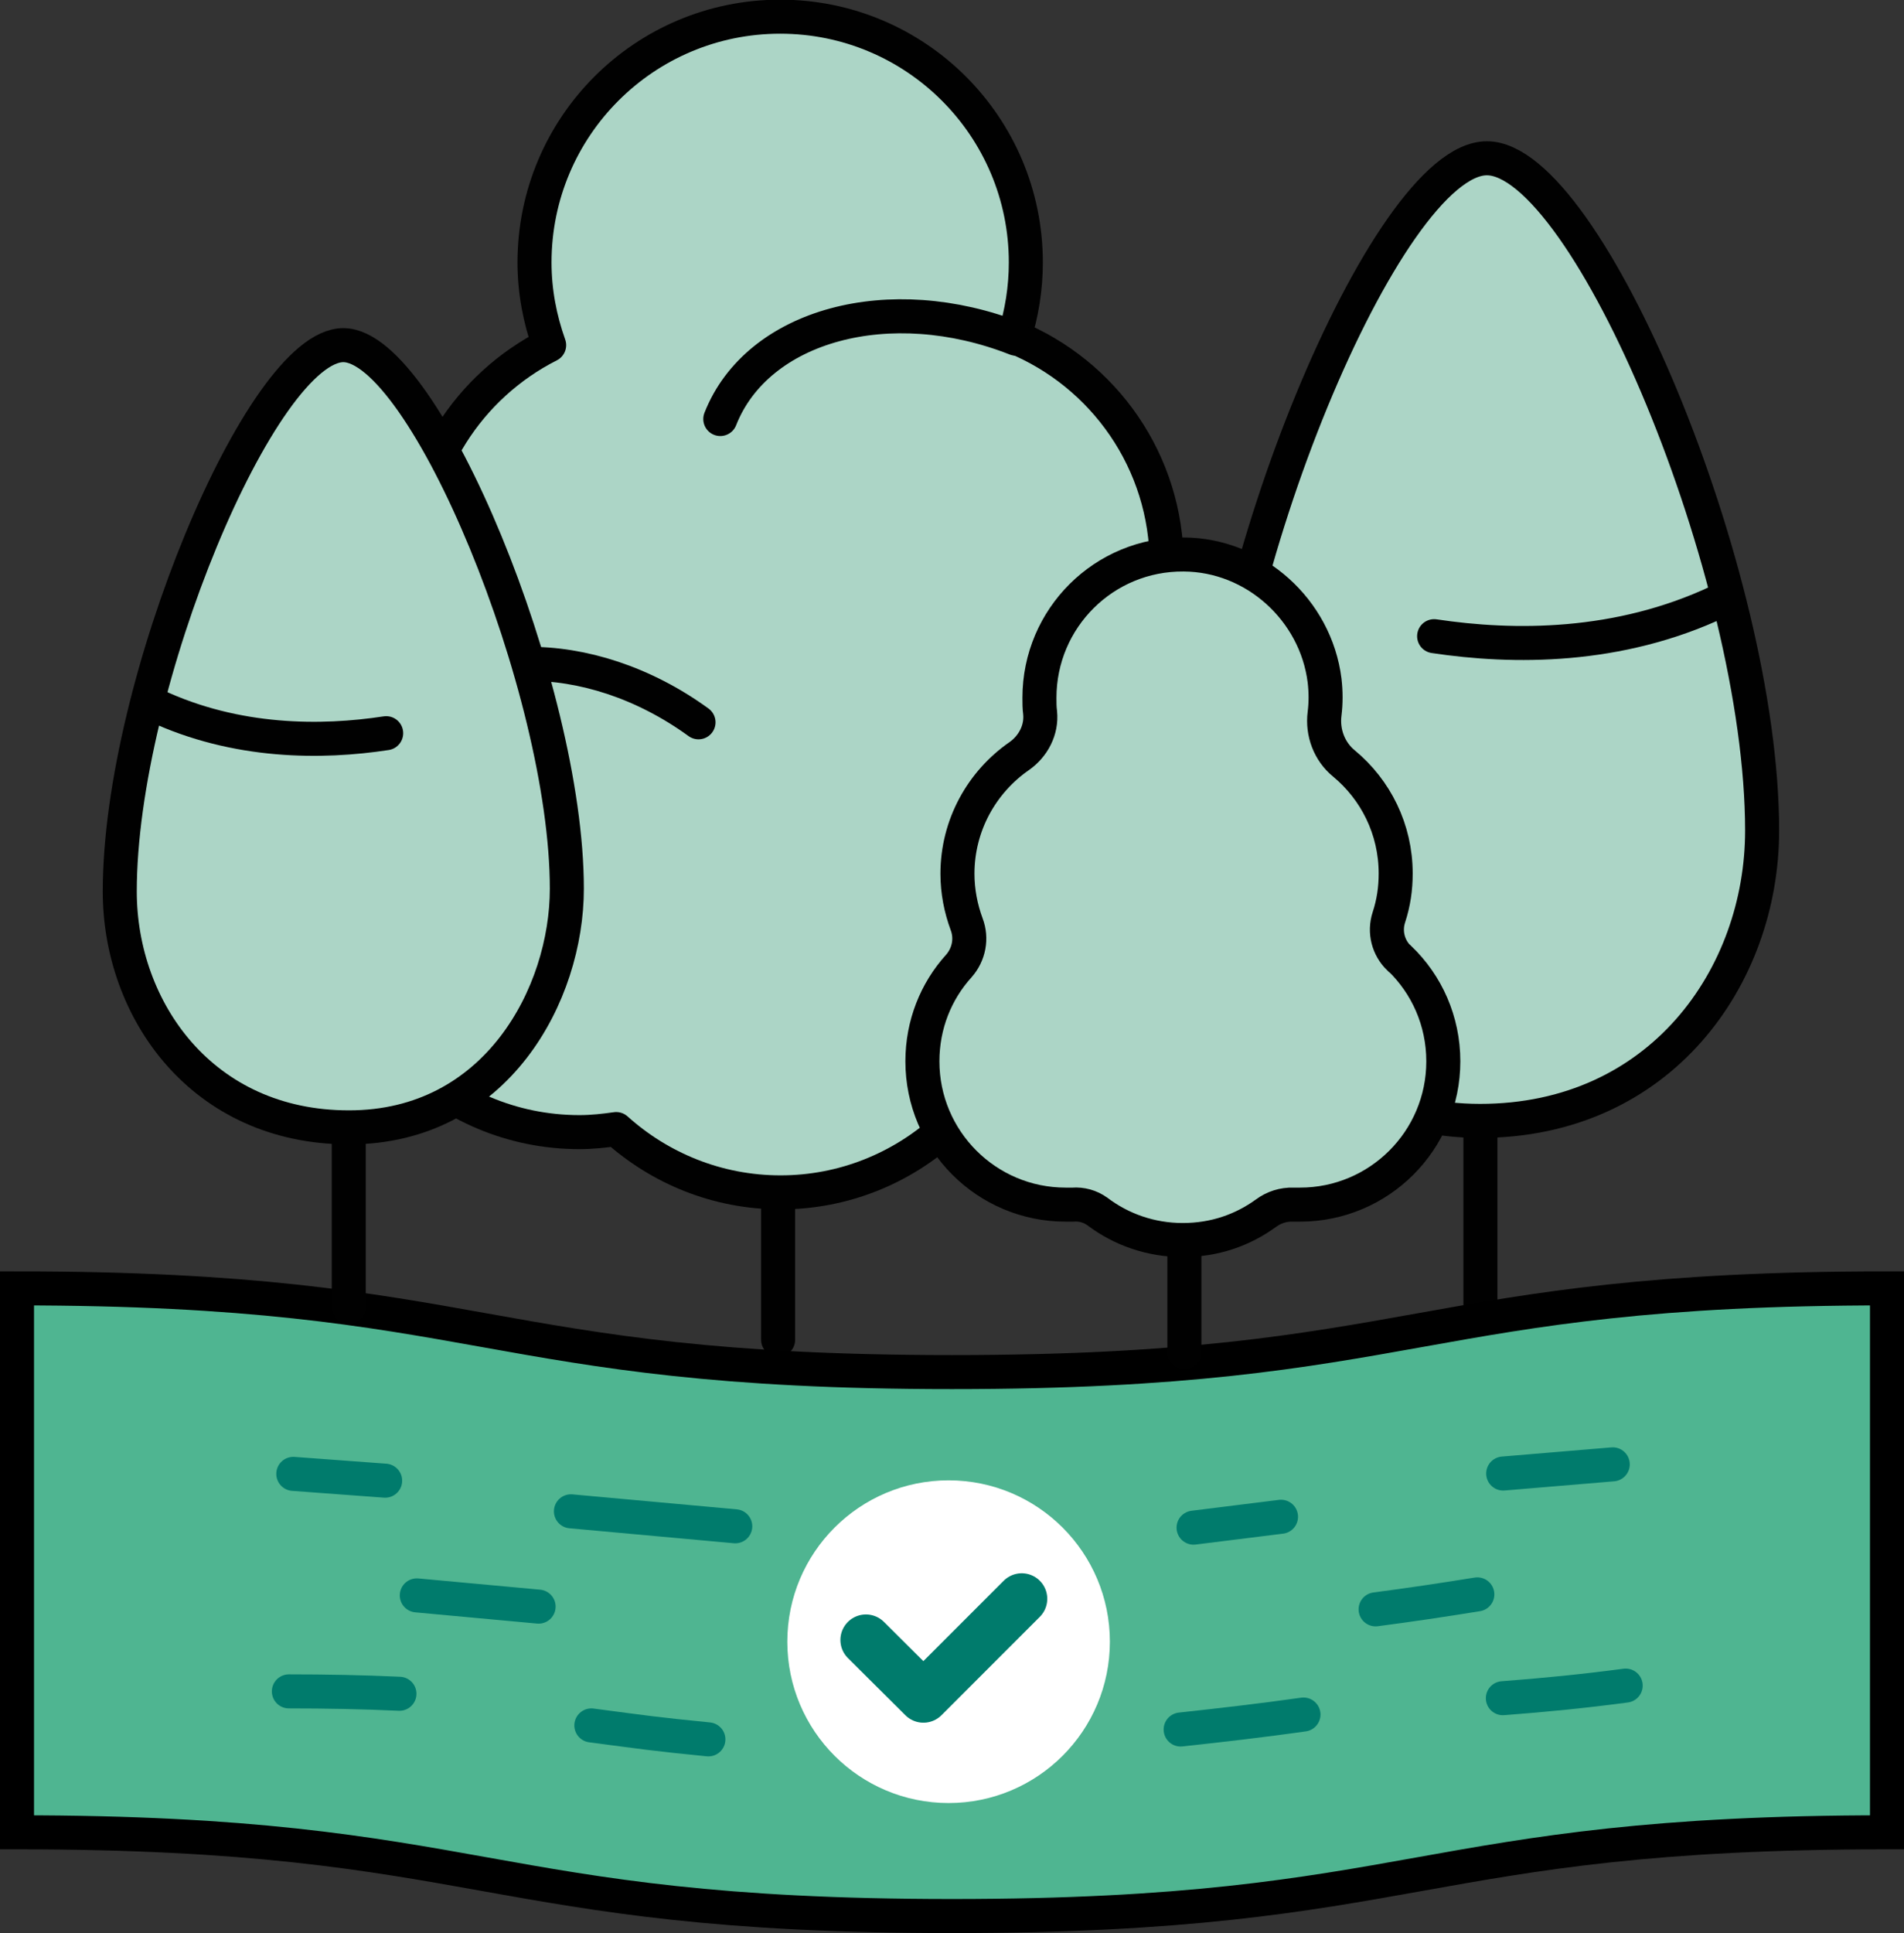 <?xml version="1.0" encoding="UTF-8"?><svg id="Layer_2" xmlns="http://www.w3.org/2000/svg" viewBox="0 0 55.96 56.79"><rect x="0" y="0" width="55.96" height="56.79" fill="#333333" stroke="none"/><defs><style>.cls-1,.cls-2,.cls-3,.cls-4{fill:#acd5c6;stroke:#010101;}.cls-1,.cls-2,.cls-5,.cls-6{stroke-miterlimit:10;}.cls-1,.cls-3,.cls-5,.cls-7,.cls-6{stroke-linecap:round;}.cls-3,.cls-7,.cls-4{stroke-linejoin:round;}.cls-5,.cls-7{fill:none;stroke:#007b6c;}.cls-7{stroke-width:1.5px;}.cls-8{fill:#fff;stroke-width:0px;}.cls-6{fill:#4fb591;stroke:#000;}</style></defs><g id="Layer_1-2"><path class="cls-2" d="M43.5,32.93h0c5.3,0,8.29-4.24,8.29-8.53,0-7.52-5.14-19.75-8.09-19.75s-8.08,12.43-8.08,19.66c0,3.8,2.53,8.62,7.88,8.62Z"/><line class="cls-1" x1="43.51" y1="33.4" x2="43.51" y2="39.43"/><path class="cls-1" d="M42.15,18.69c2.33.35,5.41.37,8.36-1.02"/><line class="cls-3" x1="22.87" y1="30.76" x2="22.87" y2="39.36"/><path class="cls-4" d="M13.04,20.02c-.56-1.02-.87-2.2-.87-3.44,0-2.82,1.62-5.25,3.97-6.44-.27-.76-.43-1.57-.43-2.43,0-3.99,3.23-7.22,7.22-7.22s7.22,3.23,7.22,7.22c0,.76-.12,1.5-.34,2.19,2.63,1.08,4.48,3.66,4.48,6.68,0,1.37-.39,2.65-1.05,3.74,1.72,1.32,2.83,3.39,2.83,5.72,0,3.99-3.23,7.22-7.22,7.22-.37,0-.73-.04-1.08-.09-1.28,1.15-2.97,1.86-4.83,1.86s-3.55-.71-4.83-1.86c-.35.05-.71.09-1.08.09-3.99,0-7.22-3.23-7.22-7.22,0-2.51,1.29-4.73,3.24-6.02Z"/><path class="cls-3" d="M29.86,9.95c-3.71-1.46-7.6-.41-8.69,2.36"/><path class="cls-3" d="M20.53,21.22c-3.22-2.34-7.26-2.28-9,.13"/><path class="cls-6" d="M55.46,53.83c-13.74,0-13.74,2.46-27.48,2.46s-13.74-2.46-27.48-2.46v-15.98c13.74,0,13.74,2.46,27.48,2.46s13.74-2.46,27.48-2.46v15.98Z"/><path class="cls-2" d="M10.25,33.12h0c-4.31,0-6.73-3.45-6.73-6.93,0-6.11,4.18-16.05,6.57-16.05s6.57,10.1,6.57,15.97c0,3.09-2.06,7.01-6.4,7.01Z"/><line class="cls-1" x1="10.25" y1="33.49" x2="10.25" y2="38.39"/><path class="cls-1" d="M11.35,21.54c-1.89.29-4.4.3-6.79-.82"/><line class="cls-1" x1="34.81" y1="31.91" x2="34.81" y2="39.72"/><path class="cls-2" d="M41.12,28.15c-.32-.31-.44-.77-.3-1.2s.2-.84.2-1.29c0-1.3-.59-2.46-1.52-3.23-.43-.35-.64-.91-.57-1.46.04-.32.04-.64,0-.98-.26-2.07-2.05-3.69-4.14-3.7-2.34-.02-4.24,1.87-4.24,4.21,0,.15,0,.29.02.44.05.5-.2.98-.61,1.27-1.1.76-1.82,2.03-1.82,3.46,0,.52.1,1.02.27,1.48.16.42.07.89-.23,1.23-.67.74-1.07,1.72-1.07,2.8,0,2.32,1.88,4.21,4.21,4.21.07,0,.14,0,.21,0,.26-.02.51.05.72.2.7.53,1.57.84,2.51.84s1.76-.29,2.45-.79c.23-.17.51-.26.8-.25.07,0,.13,0,.2,0,2.32,0,4.21-1.88,4.21-4.21,0-1.19-.49-2.26-1.28-3.02Z"/><line class="cls-5" x1="8.62" y1="43.3" x2="11.32" y2="43.5"/><line class="cls-5" x1="16.78" y1="44.4" x2="21.61" y2="44.84"/><line class="cls-5" x1="35.08" y1="44.88" x2="37.65" y2="44.56"/><line class="cls-5" x1="29.04" y1="45" x2="30.35" y2="44.89"/><line class="cls-5" x1="44.18" y1="43.29" x2="47.4" y2="43.02"/><path class="cls-5" d="M44.17,49.89c1.21-.09,2.41-.21,3.61-.37"/><path class="cls-5" d="M40.43,47.28c1-.13,2-.28,2.99-.44"/><path class="cls-5" d="M34.7,50.81c1.2-.13,2.41-.27,3.61-.44"/><path class="cls-5" d="M17.38,50.69c1.6.21,1.83.25,3.44.41"/><path class="cls-5" d="M12.25,46.87c1.19.11,2.39.22,3.58.33"/><path class="cls-5" d="M8.49,49.69c1.08,0,2.17.02,3.25.07"/><circle class="cls-8" cx="27.88" cy="48.23" r="4.74"/><polyline class="cls-7" points="25.45 48.18 27.14 49.86 30.03 46.97"/></g></svg>